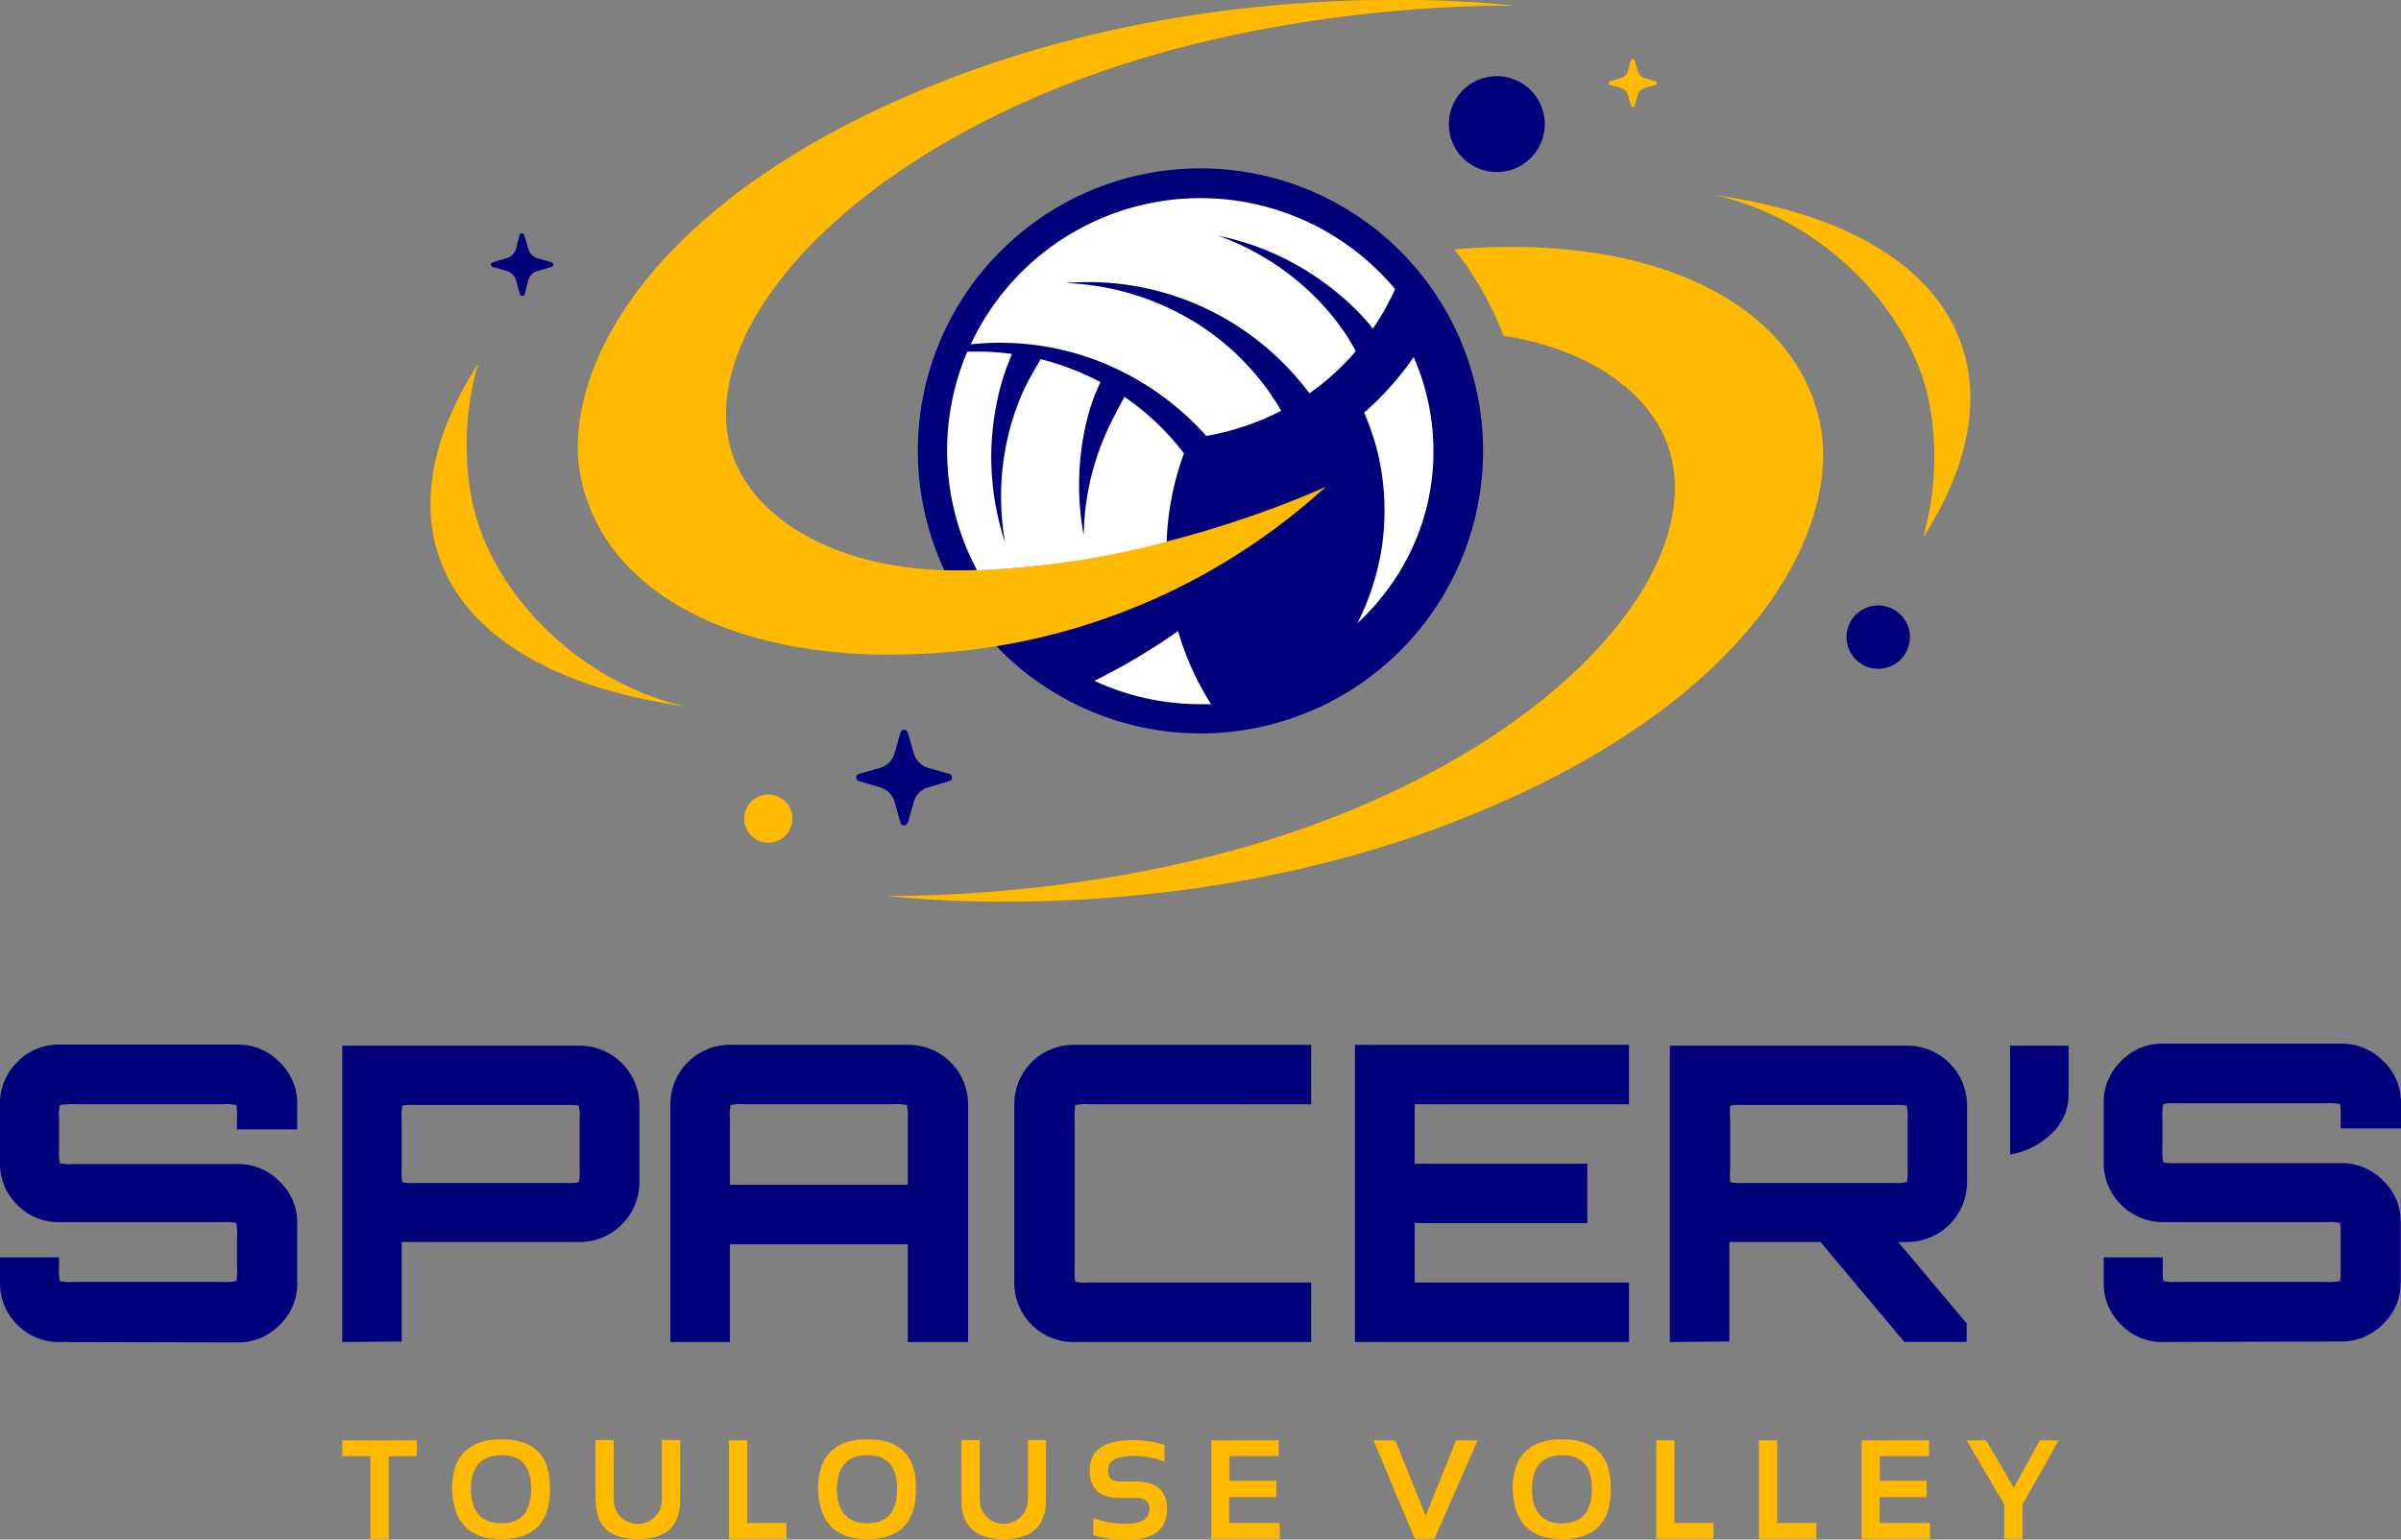 <?xml version="1.0" encoding="UTF-8"?> <svg xmlns="http://www.w3.org/2000/svg" viewBox="0 0 227.25 145.76"><rect x="0" y="0" width="227.25" height="145.76" fill="#808080" stroke="none"/><defs><style>.cls-1{fill:#00007b;}.cls-2{fill:#ffba00;}.cls-3{fill:#fff;}</style></defs><g id="Calque_2" data-name="Calque 2"><g id="Calque_1-2" data-name="Calque 1"><path class="cls-1" d="M5.59,127.06a5.41,5.41,0,0,1-3.95-1.64,5.47,5.47,0,0,1-1.64-4v-2.38H5.59v1a4,4,0,0,0,.08,1.25,4.37,4.37,0,0,0,1.25.08H21.1a4.4,4.4,0,0,0,1.27-.08,5.66,5.66,0,0,0,.06-1.25v-3a5.66,5.66,0,0,0-.06-1.25,4.4,4.4,0,0,0-1.27-.08H5.59a5.37,5.37,0,0,1-3.95-1.64A5.39,5.39,0,0,1,0,110.22v-5.67a5.43,5.43,0,0,1,1.64-4,5.38,5.38,0,0,1,4-1.65H22.51a5.44,5.44,0,0,1,3.94,1.65,5.35,5.35,0,0,1,1.68,4v2.38h-5.7v-1.05a5.66,5.66,0,0,0-.06-1.25,4.4,4.4,0,0,0-1.27-.08H6.92a4.37,4.37,0,0,0-1.25.08,4,4,0,0,0-.08,1.25v3a4,4,0,0,0,.08,1.25,4.37,4.37,0,0,0,1.25.08H22.51a5.43,5.43,0,0,1,3.94,1.64,5.31,5.31,0,0,1,1.68,3.94v5.67a5.39,5.39,0,0,1-1.68,4,5.47,5.47,0,0,1-3.94,1.64Z"></path><path class="cls-1" d="M32.39,127.06V99H54.9a5.67,5.67,0,0,1,5.62,5.63V112a5.67,5.67,0,0,1-5.62,5.59l-16.88,0v9.42ZM39.31,112H53.53a4.69,4.69,0,0,0,1.25-.07,4.48,4.48,0,0,0,.08-1.25v-4.77a4.16,4.16,0,0,0-.08-1.23,5.66,5.66,0,0,0-1.25-.06H39.31a5.33,5.33,0,0,0-1.23.06,5.33,5.33,0,0,0-.06,1.23v4.77a5.73,5.73,0,0,0,.06,1.25,4.42,4.42,0,0,0,1.23.07"></path><path class="cls-1" d="M63.45,127.06V104.55a5.63,5.63,0,0,1,5.63-5.63H86a5.65,5.65,0,0,1,5.63,5.63v22.51H85.92V117.8H69.08v9.26Zm5.63-14.89H85.92v-6.29a4.42,4.42,0,0,0-.08-1.25,4.42,4.42,0,0,0-1.25-.08H70.37a4.16,4.16,0,0,0-1.23.08,5.66,5.66,0,0,0-.06,1.25Z"></path><path class="cls-1" d="M101.67,127.06A5.6,5.6,0,0,1,96,121.43V104.55a5.62,5.62,0,0,1,5.63-5.63H124.1v5.63H103a4.16,4.16,0,0,0-1.23.08,5.66,5.66,0,0,0-.06,1.25V120.1a5.66,5.66,0,0,0,.06,1.25,4.16,4.16,0,0,0,1.23.08H124.1v5.63Z"></path><polygon class="cls-1" points="128.24 127.06 128.24 98.92 154.18 98.92 154.18 104.55 133.9 104.55 133.9 110.18 150.24 110.18 150.24 115.8 133.9 115.8 133.9 121.43 154.18 121.43 154.18 127.06 128.24 127.06"></polygon><path class="cls-1" d="M158.05,127.06V99h22.51a5.67,5.67,0,0,1,5.62,5.63V112a5.67,5.67,0,0,1-5.62,5.59h-.9l6.48,7.7v1.76h-5.9l-7.93-9.46-8.63,0v9.42ZM165,112h14.22a4.69,4.69,0,0,0,1.25-.07,4.48,4.48,0,0,0,.08-1.25v-4.77a4.16,4.16,0,0,0-.08-1.23,5.66,5.66,0,0,0-1.25-.06H165a5.39,5.39,0,0,0-1.24.06,6.73,6.73,0,0,0,0,1.23v4.77a7.25,7.25,0,0,0,0,1.25A4.47,4.47,0,0,0,165,112"></path><path class="cls-1" d="M190.25,109.28V99h5.54v4.69a5,5,0,0,1-1.6,3.62,7.42,7.42,0,0,1-3.94,2"></path><path class="cls-1" d="M204.7,127.06a5.37,5.37,0,0,1-3.94-1.64,5.44,5.44,0,0,1-1.65-4v-2.38h5.59v1a4.42,4.42,0,0,0,.08,1.25,4.42,4.42,0,0,0,1.25.08h14.18a4.4,4.4,0,0,0,1.27-.08,5.66,5.66,0,0,0,.06-1.25v-3a5.66,5.66,0,0,0-.06-1.25,4.4,4.4,0,0,0-1.27-.08H204.7a5.62,5.62,0,0,1-5.59-5.58v-5.67a5.4,5.4,0,0,1,1.65-4,5.34,5.34,0,0,1,3.94-1.65h16.92a5.46,5.46,0,0,1,3.95,1.65,5.35,5.35,0,0,1,1.68,4v2.38h-5.71v-1.05a5.66,5.66,0,0,0-.06-1.25,4.4,4.4,0,0,0-1.27-.08H206a4.42,4.42,0,0,0-1.25.08,4.42,4.42,0,0,0-.08,1.25v3a4.42,4.42,0,0,0,.08,1.25,4.42,4.42,0,0,0,1.25.08h15.59a5.45,5.45,0,0,1,3.95,1.64,5.31,5.31,0,0,1,1.68,3.94v5.67a5.39,5.39,0,0,1-1.68,4,5.49,5.49,0,0,1-3.95,1.64Z"></path><polygon class="cls-2" points="39.46 136.37 39.46 137.87 36.79 137.87 36.79 145.69 35.06 145.69 35.06 137.87 32.39 137.87 32.39 136.37 39.46 136.37"></polygon><path class="cls-2" d="M42.78,141q0-4.72,4.68-4.73t4.6,4.73c0,3.14-1.53,4.72-4.6,4.72s-4.54-1.58-4.68-4.72m4.68,3.22c1.87,0,2.81-1.09,2.81-3.25s-.94-3.2-2.81-3.2-2.89,1.06-2.89,3.2,1,3.25,2.89,3.25"></path><path class="cls-2" d="M56.36,142v-5.66h1.73V142a2.28,2.28,0,0,0,4.56,0v-5.66h1.73V142q0,3.72-4,3.72t-4-3.72"></path><polygon class="cls-2" points="70.73 136.37 70.73 144.19 74.43 144.19 74.43 145.69 69 145.69 69 136.37 70.73 136.37"></polygon><path class="cls-2" d="M77.42,141q0-4.72,4.68-4.73T86.7,141c0,3.14-1.53,4.72-4.6,4.72s-4.54-1.58-4.68-4.72m4.68,3.22c1.87,0,2.81-1.09,2.81-3.25s-.94-3.2-2.81-3.2-2.89,1.06-2.89,3.2,1,3.25,2.89,3.25"></path><path class="cls-2" d="M91,142v-5.66h1.73V142a2.28,2.28,0,0,0,4.56,0v-5.66H99V142q0,3.72-4,3.72T91,142"></path><path class="cls-2" d="M103.48,145.3v-1.57a8.91,8.91,0,0,0,3.16.53c1.43,0,2.15-.48,2.15-1.44,0-.69-.44-1-1.32-1H106c-1.91,0-2.86-.87-2.86-2.61q0-2.86,4.07-2.86a9.71,9.71,0,0,1,3,.45v1.57a8.44,8.44,0,0,0-3-.52c-1.56,0-2.34.45-2.34,1.36,0,.7.37,1.05,1.13,1.05h1.46c2,0,3,.87,3,2.6,0,2-1.29,2.93-3.87,2.93a10.26,10.26,0,0,1-3.16-.45"></path><polygon class="cls-2" points="121.03 136.37 121.03 137.86 116.36 137.86 116.36 140.2 120.8 140.2 120.8 141.75 116.34 141.75 116.34 144.19 121.12 144.19 121.12 145.69 114.65 145.69 114.65 136.37 121.03 136.37"></polygon><polygon class="cls-2" points="139.85 136.37 135.77 145.69 133.91 145.69 130 136.37 132.06 136.37 134.94 143.51 137.82 136.37 139.85 136.37"></polygon><path class="cls-2" d="M143.17,141q0-4.72,4.68-4.73t4.61,4.73c0,3.14-1.54,4.72-4.61,4.72s-4.54-1.58-4.68-4.72m4.68,3.22c1.88,0,2.82-1.09,2.82-3.25s-.94-3.2-2.82-3.2S145,138.87,145,141s1,3.25,2.88,3.25"></path><polygon class="cls-2" points="158.48 136.37 158.48 144.19 162.18 144.19 162.18 145.69 156.76 145.69 156.76 136.37 158.48 136.37"></polygon><polygon class="cls-2" points="168.21 136.37 168.21 144.19 171.91 144.19 171.91 145.69 166.48 145.69 166.48 136.37 168.21 136.37"></polygon><polygon class="cls-2" points="182.58 136.37 182.58 137.86 177.92 137.86 177.92 140.2 182.36 140.2 182.36 141.75 177.9 141.75 177.9 144.19 182.68 144.19 182.68 145.69 176.21 145.69 176.21 136.37 182.58 136.37"></polygon><polygon class="cls-2" points="186.13 136.37 187.98 136.37 190.6 140.86 193.06 136.37 194.85 136.37 191.43 142.43 191.43 145.69 189.7 145.69 189.7 142.43 186.13 136.37"></polygon><path class="cls-1" d="M146.21,11.75a4.54,4.54,0,1,1-4.54-4.54,4.54,4.54,0,0,1,4.54,4.54"></path><path class="cls-2" d="M172.25,40c-2.34-11.1-15.47-18-34.6-16.39a30.83,30.83,0,0,1,4.65,8.17c8.8,1.39,14.71,6.05,15.94,11.73,2.43,11.19-11,26.41-34.59,34.82C104,85.35,83.9,84.8,83.9,84.8s26.66,3.54,53.73-7C166.12,66.75,174.34,49.93,172.25,40"></path><path class="cls-1" d="M86.87,42.69a26.75,26.75,0,1,1,26.75,26.75A26.78,26.78,0,0,1,86.87,42.69"></path><path class="cls-3" d="M132.05,27.36a23.75,23.75,0,0,1-2.11,3.75l-.32-.4a22.05,22.05,0,0,0-1.69-1.79,26.2,26.2,0,0,0-3.82-3,25.71,25.71,0,0,0-8.8-3.6,24.9,24.9,0,0,1,8,4.71,24.33,24.33,0,0,1,3.12,3.3c.45.61.91,1.21,1.29,1.85l.61,1.06a24,24,0,0,1-4.39,4,27,27,0,0,0-3.85-4.14,26.19,26.19,0,0,0-5.87-3.85,25.89,25.89,0,0,0-13.37-2.45,25.1,25.1,0,0,1,12.56,3.9,24,24,0,0,1,4.94,4.19,23.08,23.08,0,0,1,2.91,4,24.4,24.4,0,0,1-7.09,2.38A26.65,26.65,0,0,0,103.48,34a26,26,0,0,0-11.6-1.4,24,24,0,0,1,40.17-5.22"></path><path class="cls-2" d="M125.49,46.08A60.73,60.73,0,0,1,92,61.51c-20.42,2.4-34.53-4.6-37-16.15-2.09-9.91,6.13-26.74,34.62-37.81,27.07-10.52,53.73-7,53.73-7S123.26,0,103.6,7C80,15.44,66.58,30.66,69,41.85,70.48,48.66,78.67,54,90.53,54c18.16,0,35-7.94,35-7.94"></path><path class="cls-3" d="M103.54,64.44a23.79,23.79,0,0,0,10.08,2.23l1,0a27.05,27.05,0,0,1-3.12-6.92,60.46,60.46,0,0,1-7.92,4.71"></path><path class="cls-3" d="M106.44,37.57c-.43.75-.81,1.5-1.2,2.28a23.31,23.31,0,0,0-1.42,3.41,24.69,24.69,0,0,0-1.25,7.4,25.68,25.68,0,0,1-.26-7.74,24.76,24.76,0,0,1,.76-3.89,17.82,17.82,0,0,1,1.09-2.85c-.43-.23-.87-.45-1.32-.65A25.17,25.17,0,0,0,98.49,34l-1,1.76a18,18,0,0,0-.95,2,23.86,23.86,0,0,0-1.31,4.36,25.16,25.16,0,0,0-.1,9.24A25.81,25.81,0,0,1,93.85,42a27.33,27.33,0,0,1,.7-4.82,24.59,24.59,0,0,1,.71-2.36l.51-1.31a24.72,24.72,0,0,0-4.22-.21A24,24,0,0,0,92.48,54a82.86,82.86,0,0,0,17.94-2.7,26.93,26.93,0,0,1,1.64-8.37,24.23,24.23,0,0,0-5.62-5.35"></path><path class="cls-2" d="M75,77.5a2.28,2.28,0,1,1-2.28-2.28A2.28,2.28,0,0,1,75,77.5"></path><path class="cls-2" d="M155,9a1,1,0,0,1,.68-.68l1-.28a.18.18,0,0,0,0-.35l-1-.29a1,1,0,0,1-.68-.68l-.28-1a.18.18,0,0,0-.35,0l-.29,1a1,1,0,0,1-.68.68l-1,.29a.18.18,0,0,0,0,.35l1,.28a1,1,0,0,1,.68.68l.29,1a.18.18,0,0,0,.35,0Z"></path><path class="cls-1" d="M84.66,71.35A2,2,0,0,1,83.3,72.7l-2,.57a.36.36,0,0,0,0,.69l2,.58a2,2,0,0,1,1.36,1.35l.57,2a.36.36,0,0,0,.69,0l.58-2a2,2,0,0,1,1.35-1.35l2-.58a.36.36,0,0,0,0-.69l-2-.57a2,2,0,0,1-1.35-1.35l-.58-2a.36.36,0,0,0-.69,0Z"></path><path class="cls-1" d="M180.77,60.32a3,3,0,1,1-3-3,3,3,0,0,1,3,3"></path><path class="cls-1" d="M48.84,23.57a1.3,1.3,0,0,1-.88.88l-1.31.38a.23.23,0,0,0,0,.45l1.31.37a1.34,1.34,0,0,1,.88.88l.37,1.31a.23.23,0,0,0,.45,0L50,26.53a1.3,1.3,0,0,1,.88-.88l1.3-.37a.23.23,0,0,0,0-.45l-1.3-.38a1.26,1.26,0,0,1-.88-.88l-.38-1.3a.23.23,0,0,0-.45,0Z"></path><path class="cls-2" d="M182,50.93c10-15.53,3.21-29.19-19.59-32.44,10.34,2.38,18.37,11,20.13,19.35A27.66,27.66,0,0,1,182,50.93"></path><path class="cls-2" d="M45.25,34.45C35.22,50,42,63.63,64.84,66.88,54.5,64.5,46.47,55.91,44.7,47.53a27.75,27.75,0,0,1,.55-13.08"></path><path class="cls-3" d="M135.46,39.68a22,22,0,0,0-1.66-5.87,28.3,28.3,0,0,1-4.69,5.26A22.84,22.84,0,0,1,130.43,43a23.61,23.61,0,0,1,.34,8.92A24,24,0,0,1,128.48,59a21.34,21.34,0,0,0,2.71-3,21.85,21.85,0,0,0,4.27-16.32"></path></g></g></svg> 